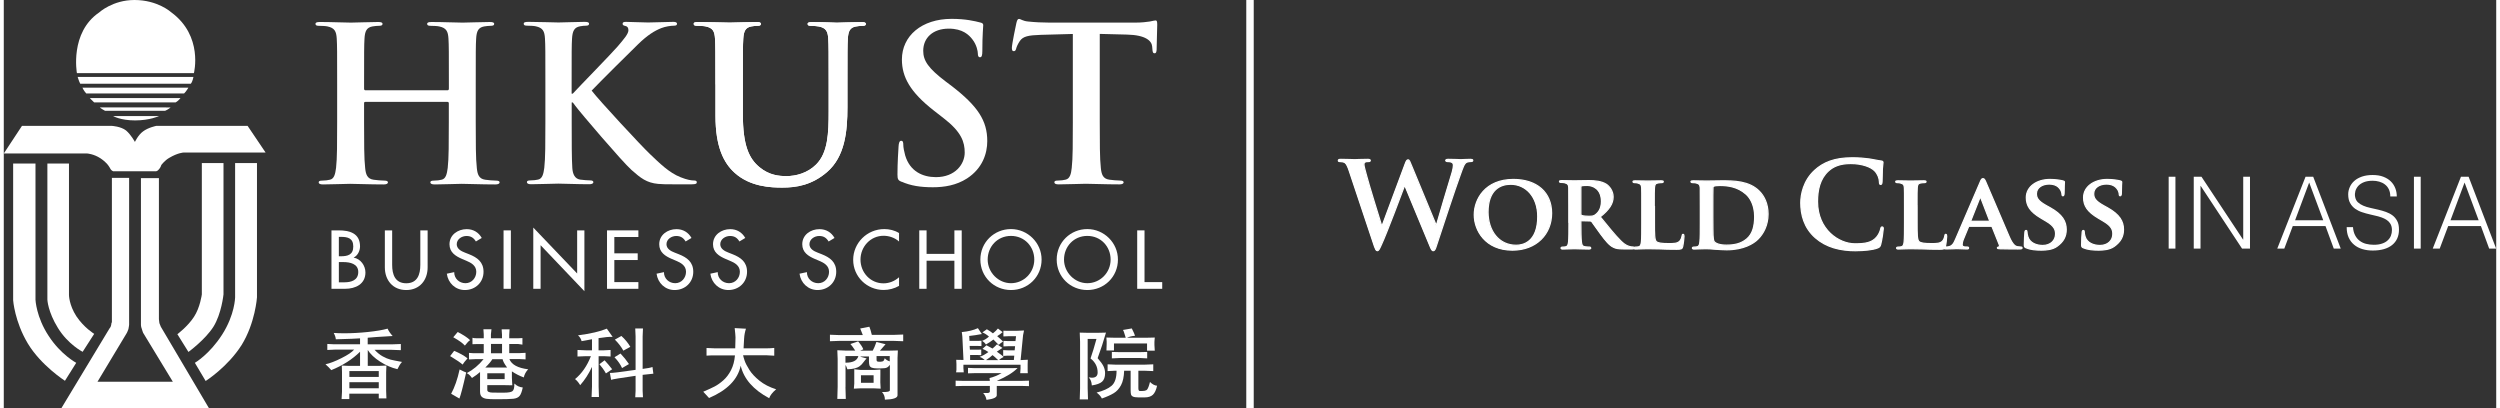 <?xml version="1.0" encoding="UTF-8"?>
<svg id="a" data-name="Layer 1" xmlns="http://www.w3.org/2000/svg" width="300" height="49" viewBox="0 0 364.71 59.75">
  <rect x="0" y="0" width="364.71" height="59.75" fill="#333333" stroke="none"/>
  <path d="M306.52,36.6c.73,0,1.63-.08,2.28-.54,.99-.7,1.37-1.49,1.37-2.47,0-1.19-.56-2.2-2.36-3.2l-.56-.31c-1.23-.68-1.44-1.15-1.44-1.74,0-.9,.88-1.41,1.86-1.41,.88,0,1.32,.37,1.52,.62,.3,.34,.36,.75,.36,.87,0,.15,.05,.23,.14,.23,.11,0,.17-.14,.17-.42,0-1.04,.05-1.41,.05-1.58,0-.09-.06-.14-.19-.17-.36-.09-1.06-.22-1.94-.22-1.89,0-3.45,1.04-3.45,2.65,0,1.16,.53,2.05,2.14,3l.79,.47c1.21,.71,1.35,1.29,1.35,1.86,0,.93-.71,1.68-1.89,1.68-.85,0-1.88-.33-2.17-1.3-.08-.23-.12-.51-.12-.68,0-.09-.01-.22-.14-.22-.11,0-.17,.14-.17,.34-.02,.22-.08,1.04-.08,1.75,0,.3,.05,.36,.26,.45,.59,.26,1.43,.34,2.22,.34Zm-8.38,0c.73,0,1.63-.08,2.28-.54,.99-.7,1.37-1.49,1.37-2.47,0-1.19-.56-2.2-2.36-3.2l-.56-.31c-1.23-.68-1.44-1.15-1.44-1.74,0-.9,.88-1.41,1.86-1.41,.88,0,1.32,.37,1.52,.62,.3,.34,.36,.75,.36,.87,0,.15,.05,.23,.14,.23,.11,0,.17-.14,.17-.42,0-1.04,.05-1.41,.05-1.58,0-.09-.06-.14-.19-.17-.36-.09-1.06-.22-1.94-.22-1.89,0-3.45,1.04-3.45,2.65,0,1.16,.53,2.05,2.14,3l.79,.47c1.21,.71,1.35,1.29,1.35,1.86,0,.93-.71,1.68-1.89,1.68-.85,0-1.88-.33-2.17-1.3-.08-.23-.12-.51-.12-.68,0-.09-.02-.22-.14-.22-.11,0-.17,.14-.17,.34-.02,.22-.08,1.04-.08,1.75,0,.3,.05,.36,.26,.45,.59,.26,1.43,.34,2.22,.34Zm-10.26-4.22s-.08-.03-.05-.09l1.32-3.34s.03-.12,.08-.12c.03,0,.05,.08,.06,.12l1.29,3.35s0,.08-.06,.08h-2.64Zm2.93,.73c.06,0,.11,.02,.14,.09l1.06,2.65c.06,.16-.03,.28-.12,.3-.14,.02-.17,.06-.17,.14,0,.09,.15,.09,.4,.11,1.15,.03,2.14,.03,2.62,.03,.51,0,.59-.03,.59-.14,0-.09-.06-.14-.19-.14-.15,0-.31-.02-.51-.05-.25-.05-.64-.22-1.16-1.41-.87-2-3.15-7.41-3.48-8.13-.14-.29-.2-.42-.4-.42-.14,0-.25,.15-.4,.53l-3.57,8.3c-.28,.67-.51,1.07-1.13,1.16-.12,0-.28,.02-.4,.02-.11,0-.16,.06-.16,.14,0,.11,.08,.14,.25,.14,.71,0,1.44-.05,1.58-.05,.44,0,1.07,.05,1.52,.05,.14,0,.22-.03,.22-.14,0-.08-.03-.14-.2-.14h-.2c-.42,0-.54-.14-.54-.37,0-.16,.06-.48,.2-.81l.73-1.77c.03-.08,.05-.09,.12-.09h3.21Zm-10.85-2.84c0-2,0-2.37,.03-2.79,.03-.47,.14-.65,.51-.71,.16-.03,.37-.05,.53-.05,.17,0,.25-.05,.25-.14s-.09-.12-.29-.12c-.53,0-1.64,.03-1.97,.03-.37,0-1.24-.03-1.88-.03-.2,0-.3,.03-.3,.12s.08,.14,.23,.14c.17,0,.34,.02,.45,.05,.44,.12,.56,.26,.59,.71,.02,.42,.02,.79,.02,2.79v2.33c0,1.21,0,2.25-.06,2.81-.05,.39-.12,.64-.4,.7-.12,.03-.28,.05-.48,.05-.17,0-.22,.08-.22,.14,0,.09,.09,.14,.26,.14,.28,0,.62-.02,.95-.03,.33,0,.62-.02,.78-.02,.56,0,1.13,.02,1.82,.03,.68,.03,1.47,.05,2.45,.05,.71,0,.78-.06,.87-.36,.11-.39,.2-1.37,.2-1.52s-.03-.3-.12-.3c-.11,0-.14,.08-.15,.2-.03,.25-.17,.62-.34,.79-.34,.36-.87,.37-1.6,.37-1.06,0-1.58-.08-1.82-.28-.3-.25-.3-1.09-.3-2.78v-2.33Zm-8.89,6.41c1.11,0,2.43-.12,3.12-.4,.3-.12,.36-.21,.45-.5,.17-.59,.38-2.1,.38-2.31,0-.14-.03-.26-.16-.26-.14,0-.17,.07-.23,.35-.07,.31-.29,.82-.59,1.15-.69,.8-1.63,.97-3.17,.97-2.33,0-5.47-2.05-5.47-6.18,0-1.68,.33-3.33,1.6-4.49,.76-.69,1.75-1.08,3.26-1.08,1.6,0,2.95,.47,3.52,1.08,.43,.45,.66,1.06,.68,1.6,0,.24,.03,.38,.17,.38,.16,0,.19-.14,.21-.4,.03-.35,.02-1.3,.05-1.87,.04-.61,.09-.81,.09-.95,0-.1-.07-.19-.26-.21-.52-.05-1.08-.21-1.74-.3-.8-.1-1.44-.17-2.52-.17-2.59,0-4.23,.69-5.48,1.84-1.67,1.53-2.03,3.57-2.03,4.75,0,1.68,.45,3.63,2.15,5.12,1.58,1.37,3.57,1.89,5.95,1.89Zm-20.99-6.61c0-1.04,0-2.13,.02-2.58,0-.15,.05-.22,.17-.26,.11-.06,.56-.09,.84-.09,1.07,0,2.56,.14,3.82,1.26,.61,.53,1.27,1.61,1.27,3.29,0,1.37-.28,2.55-1.16,3.28-.82,.68-1.74,.9-2.98,.9-1.07,0-1.61-.28-1.79-.53-.11-.14-.14-.61-.16-.93-.01-.26-.03-1.27-.03-2.67v-1.66Zm-1.83,2.53c0,1.21,0,2.25-.06,2.81-.05,.39-.12,.64-.4,.7-.12,.03-.28,.05-.48,.05-.17,0-.22,.08-.22,.14,0,.09,.09,.14,.26,.14,.28,0,.62-.02,.95-.03,.33,0,.62-.02,.78-.02,.34,0,.84,.03,1.38,.08,.54,.03,1.13,.08,1.63,.08,2.51,0,3.96-.93,4.58-1.55,.78-.76,1.49-2.02,1.49-3.68,0-1.57-.61-2.67-1.29-3.35-1.49-1.51-3.79-1.51-5.49-1.51-.82,0-1.8,.03-2.22,.03-.39,0-1.26-.03-1.97-.03-.2,0-.31,.03-.31,.12s.09,.14,.23,.14c.2,0,.43,.02,.54,.05,.43,.12,.56,.26,.59,.71,.01,.42,.01,.79,.01,2.79v2.33Zm-6.74-2.33c0-2,0-2.37,.03-2.79,.03-.47,.14-.65,.51-.71,.15-.03,.37-.05,.53-.05,.17,0,.25-.05,.25-.14s-.09-.12-.29-.12c-.53,0-1.65,.03-1.97,.03-.37,0-1.24-.03-1.88-.03-.2,0-.29,.03-.29,.12s.08,.14,.23,.14c.17,0,.34,.02,.45,.05,.43,.12,.56,.26,.59,.71,.02,.42,.02,.79,.02,2.79v2.33c0,1.21,0,2.25-.06,2.81-.05,.39-.12,.64-.4,.7-.12,.03-.28,.05-.48,.05-.17,0-.22,.08-.22,.14,0,.09,.09,.14,.26,.14,.28,0,.62-.02,.95-.03,.33,0,.62-.02,.78-.02,.56,0,1.13,.02,1.82,.03,.68,.03,1.48,.05,2.45,.05,.71,0,.78-.06,.87-.36,.11-.39,.2-1.37,.2-1.52s-.03-.3-.12-.3c-.11,0-.14,.08-.15,.2-.03,.25-.17,.62-.34,.79-.34,.36-.87,.37-1.6,.37-1.05,0-1.58-.08-1.82-.28-.29-.25-.29-1.09-.29-2.78v-2.33Zm-10.74-2.9c0-.11,.03-.15,.12-.19,.14-.03,.47-.05,.81-.05,.81,0,2.08,.48,2.08,2.34,0,1.09-.47,1.66-.89,1.96-.23,.17-.42,.22-.96,.22-.34,0-.74-.03-1.04-.12-.09-.05-.12-.09-.12-.23v-3.93Zm-1.74,5.23c0,1.21,0,2.25-.06,2.81-.05,.39-.12,.64-.4,.7-.12,.03-.28,.05-.48,.05-.17,0-.22,.08-.22,.14,0,.09,.09,.14,.26,.14,.54,0,1.41-.05,1.68-.05,.2,0,1.33,.05,2.13,.05,.17,0,.28-.05,.28-.14,0-.06-.06-.14-.17-.14-.17,0-.47-.02-.67-.05-.42-.06-.48-.31-.53-.7-.06-.56-.08-1.58-.08-2.81v-.19c0-.08,.05-.11,.11-.11l1.23,.03c.09,0,.17,.02,.25,.09,.17,.2,.75,1.09,1.29,1.8,.76,1.02,1.27,1.65,1.86,1.94,.36,.19,.73,.26,1.49,.26h1.3c.17,0,.26-.03,.26-.14,0-.06-.06-.14-.17-.14s-.19,0-.33-.03c-.22-.05-.7-.11-1.46-.87-.82-.82-1.79-2.02-3-3.51,1.34-1.07,1.89-1.94,1.89-2.92,0-.89-.57-1.55-.96-1.82-.73-.48-1.72-.56-2.59-.56-.42,0-1.66,.03-2.13,.03-.28,0-1.15-.03-1.86-.03-.2,0-.31,.03-.31,.12s.09,.14,.23,.14c.2,0,.43,.02,.54,.05,.43,.12,.56,.26,.59,.71,.01,.42,.01,.79,.01,2.79v2.33Zm-7.71,3.29c-2.58,0-4.13-2.14-4.13-4.86,0-3.26,1.79-4.07,3.31-4.07,2.2,0,3.96,1.8,3.96,4.72,0,3.76-2.17,4.21-3.14,4.21Zm-.56,.71c3.52,0,5.73-2.37,5.73-5.4s-2.14-4.94-5.59-4.94c-4.14,0-5.73,2.92-5.73,5.17s1.61,5.17,5.59,5.17Zm-20.18-.56c.16,.45,.23,.64,.4,.64,.21,0,.3-.21,.62-.92,.75-1.6,3.05-7.74,3.38-8.62h.03l3.61,8.69c.26,.64,.36,.85,.54,.85,.23,0,.31-.21,.5-.81,.85-2.6,2.67-8.12,3.47-10.31,.36-.99,.56-1.68,.97-1.84,.19-.07,.43-.09,.61-.09,.16,0,.24-.05,.24-.17,0-.1-.12-.14-.31-.14-.57,0-1.32,.05-1.44,.05-.16,0-.89-.05-1.8-.05-.26,0-.4,.03-.4,.16,0,.1,.12,.16,.29,.16,.68,0,.83,.24,.83,.52,0,.24-.05,.61-.17,1.01-.61,2.03-2,6.61-2.31,7.77h-.05l-3.61-8.73c-.23-.56-.31-.82-.5-.82-.14,0-.26,.14-.43,.63l-3.37,9.04h-.05c-.31-.97-1.93-6.23-2.22-7.37-.21-.78-.38-1.37-.38-1.6,0-.19,.03-.31,.19-.38,.12-.07,.3-.07,.43-.07,.17,0,.31-.02,.31-.16,0-.1-.12-.16-.36-.16-1.01,0-1.77,.05-1.93,.05s-1.11-.05-2.01-.05c-.24,0-.38,.03-.38,.16,0,.14,.1,.16,.28,.16,.16,0,.5,.03,.69,.16,.24,.17,.43,.59,.64,1.23l3.68,11.02Z" style="fill: none; stroke: #fff; stroke-miterlimit: 3.37; stroke-width: .18px;"/>
  <path d="M360.08,26.71l2.06,5.52h-4.12l2.06-5.52Zm-3.64,9.67l1.24-3.3h4.79l1.21,3.3h1.02l-4.03-10.52h-1.12l-4.13,10.52h1.02Zm-2.78-10.52h-.99v10.52h.99v-10.52Zm-10.83,7.38c0,.58,.09,1.07,.28,1.5,.19,.42,.45,.78,.8,1.07,.34,.29,.75,.5,1.21,.64,.47,.14,.97,.21,1.52,.21,1.22,0,2.16-.27,2.83-.8,.67-.54,1.01-1.29,1.01-2.26,0-.51-.08-.93-.26-1.26-.17-.33-.4-.61-.68-.82-.28-.21-.61-.38-.97-.51-.37-.13-.74-.24-1.13-.33-.39-.09-.77-.18-1.15-.26-.38-.08-.72-.19-1.03-.32-.31-.13-.57-.3-.79-.5-.22-.2-.35-.48-.41-.82-.05-.27-.03-.55,.04-.82,.08-.27,.22-.52,.42-.75,.2-.22,.48-.41,.83-.55,.35-.14,.77-.21,1.28-.21,.33,0,.65,.04,.96,.13,.31,.09,.59,.22,.83,.41,.24,.18,.44,.42,.58,.72,.14,.29,.21,.64,.21,1.04h.95c0-.43-.07-.83-.22-1.21-.15-.38-.36-.71-.66-1-.29-.29-.66-.51-1.1-.68-.44-.17-.96-.25-1.56-.25s-1.1,.08-1.55,.23c-.45,.16-.82,.36-1.12,.63-.3,.26-.52,.57-.67,.91-.15,.34-.23,.69-.23,1.05,0,.52,.09,.94,.28,1.28,.18,.34,.43,.61,.72,.83,.3,.21,.64,.39,1.02,.51,.38,.13,.78,.24,1.18,.33,.4,.09,.8,.19,1.18,.28,.38,.1,.73,.23,1.02,.39,.3,.16,.54,.37,.72,.62,.18,.25,.28,.58,.28,.99,0,.29-.05,.57-.15,.83-.1,.26-.26,.49-.48,.69-.21,.2-.49,.36-.83,.47-.34,.12-.75,.17-1.21,.17-.4,0-.77-.05-1.13-.14-.35-.09-.66-.24-.93-.45-.27-.2-.49-.47-.66-.8-.17-.33-.28-.72-.31-1.19h-.96Zm-5.49-6.53l2.06,5.52h-4.12l2.06-5.52Zm-3.64,9.67l1.24-3.3h4.79l1.21,3.3h1.02l-4.03-10.52h-1.12l-4.14,10.52h1.02Zm-6.17,0h1.15v-10.52h-.99v9.19h-.03l-6.08-9.19h-1.13v10.52h.99v-9.17h.03l6.05,9.17Zm-9.76-10.52h-.99v10.52h.99v-10.52Z" style="fill: #fff;"/>
  <path d="M306.52,36.6c.73,0,1.63-.08,2.28-.54,.99-.7,1.37-1.49,1.37-2.47,0-1.19-.56-2.2-2.36-3.2l-.56-.31c-1.23-.68-1.44-1.15-1.44-1.74,0-.9,.88-1.41,1.86-1.41,.88,0,1.32,.37,1.52,.62,.3,.34,.36,.75,.36,.87,0,.15,.05,.23,.14,.23,.11,0,.17-.14,.17-.42,0-1.04,.05-1.41,.05-1.58,0-.09-.06-.14-.19-.17-.36-.09-1.06-.22-1.94-.22-1.89,0-3.45,1.04-3.45,2.65,0,1.16,.53,2.05,2.14,3l.79,.47c1.21,.71,1.35,1.29,1.35,1.86,0,.93-.71,1.68-1.89,1.68-.85,0-1.88-.33-2.17-1.3-.08-.23-.12-.51-.12-.68,0-.09-.01-.22-.14-.22-.11,0-.17,.14-.17,.34-.02,.22-.08,1.04-.08,1.75,0,.3,.05,.36,.26,.45,.59,.26,1.43,.34,2.22,.34m-8.38,0c.73,0,1.63-.08,2.28-.54,.99-.7,1.37-1.49,1.37-2.47,0-1.19-.56-2.2-2.36-3.2l-.56-.31c-1.23-.68-1.44-1.15-1.44-1.74,0-.9,.88-1.41,1.86-1.41,.88,0,1.32,.37,1.52,.62,.3,.34,.36,.75,.36,.87,0,.15,.05,.23,.14,.23,.11,0,.17-.14,.17-.42,0-1.04,.05-1.41,.05-1.58,0-.09-.06-.14-.19-.17-.36-.09-1.06-.22-1.94-.22-1.89,0-3.45,1.04-3.45,2.65,0,1.16,.53,2.05,2.14,3l.79,.47c1.21,.71,1.35,1.29,1.35,1.86,0,.93-.71,1.68-1.89,1.68-.85,0-1.88-.33-2.17-1.3-.08-.23-.12-.51-.12-.68,0-.09-.02-.22-.14-.22-.11,0-.17,.14-.17,.34-.02,.22-.08,1.04-.08,1.75,0,.3,.05,.36,.26,.45,.59,.26,1.43,.34,2.22,.34m-10.26-4.22s-.08-.03-.05-.09l1.32-3.34s.03-.12,.08-.12c.03,0,.05,.08,.06,.12l1.29,3.35s0,.08-.06,.08h-2.64Zm2.93,.73c.06,0,.11,.02,.14,.09l1.06,2.65c.06,.16-.03,.28-.12,.3-.14,.02-.17,.06-.17,.14,0,.09,.15,.09,.4,.11,1.15,.03,2.14,.03,2.62,.03,.51,0,.59-.03,.59-.14,0-.09-.06-.14-.19-.14-.15,0-.31-.02-.51-.05-.25-.05-.64-.22-1.16-1.41-.87-2-3.15-7.41-3.48-8.13-.14-.29-.2-.42-.4-.42-.14,0-.25,.15-.4,.53l-3.57,8.3c-.28,.67-.51,1.07-1.13,1.16-.12,0-.28,.02-.4,.02-.11,0-.16,.06-.16,.14,0,.11,.08,.14,.25,.14,.71,0,1.44-.05,1.58-.05,.44,0,1.07,.05,1.52,.05,.14,0,.22-.03,.22-.14,0-.08-.03-.14-.2-.14h-.2c-.42,0-.54-.14-.54-.37,0-.16,.06-.48,.2-.81l.73-1.77c.03-.08,.05-.09,.12-.09h3.21Zm-10.85-2.84c0-2,0-2.37,.03-2.79,.03-.47,.14-.65,.51-.71,.16-.03,.37-.05,.53-.05,.17,0,.25-.05,.25-.14s-.09-.12-.29-.12c-.53,0-1.64,.03-1.97,.03-.37,0-1.24-.03-1.88-.03-.2,0-.3,.03-.3,.12s.08,.14,.23,.14c.17,0,.34,.02,.45,.05,.44,.12,.56,.26,.59,.71,.02,.42,.02,.79,.02,2.79v2.33c0,1.21,0,2.25-.06,2.81-.05,.39-.12,.64-.4,.7-.12,.03-.28,.05-.48,.05-.17,0-.22,.08-.22,.14,0,.09,.09,.14,.26,.14,.28,0,.62-.02,.95-.03,.33,0,.62-.02,.78-.02,.56,0,1.13,.02,1.82,.03,.68,.03,1.47,.05,2.45,.05,.71,0,.78-.06,.87-.36,.11-.39,.2-1.37,.2-1.52s-.03-.3-.12-.3c-.11,0-.14,.08-.15,.2-.03,.25-.17,.62-.34,.79-.34,.36-.87,.37-1.6,.37-1.06,0-1.58-.08-1.82-.28-.3-.25-.3-1.09-.3-2.78v-2.33Zm-8.89,6.41c1.11,0,2.43-.12,3.12-.4,.3-.12,.36-.21,.45-.5,.17-.59,.38-2.1,.38-2.31,0-.14-.03-.26-.16-.26-.14,0-.17,.07-.23,.35-.07,.31-.29,.82-.59,1.15-.69,.8-1.63,.97-3.17,.97-2.33,0-5.47-2.05-5.47-6.18,0-1.68,.33-3.33,1.6-4.49,.76-.69,1.75-1.08,3.26-1.08,1.6,0,2.95,.47,3.52,1.08,.43,.45,.66,1.06,.68,1.6,0,.24,.03,.38,.17,.38,.16,0,.19-.14,.21-.4,.03-.35,.02-1.3,.05-1.87,.04-.61,.09-.81,.09-.95,0-.1-.07-.19-.26-.21-.52-.05-1.08-.21-1.74-.3-.8-.1-1.44-.17-2.52-.17-2.59,0-4.23,.69-5.48,1.84-1.67,1.53-2.03,3.57-2.03,4.75,0,1.68,.45,3.63,2.15,5.12,1.58,1.37,3.57,1.89,5.95,1.89m-20.99-6.61c0-1.04,0-2.13,.02-2.58,0-.15,.05-.22,.17-.26,.11-.06,.56-.09,.84-.09,1.07,0,2.56,.14,3.82,1.26,.61,.53,1.27,1.61,1.27,3.29,0,1.37-.28,2.55-1.16,3.28-.82,.68-1.74,.9-2.98,.9-1.07,0-1.61-.28-1.79-.53-.11-.14-.14-.61-.16-.93-.01-.26-.03-1.27-.03-2.67v-1.66Zm-1.83,2.53c0,1.21,0,2.25-.06,2.81-.05,.39-.12,.64-.4,.7-.12,.03-.28,.05-.48,.05-.17,0-.22,.08-.22,.14,0,.09,.09,.14,.26,.14,.28,0,.62-.02,.95-.03,.33,0,.62-.02,.78-.02,.34,0,.84,.03,1.38,.08,.54,.03,1.13,.08,1.63,.08,2.51,0,3.96-.93,4.58-1.55,.78-.76,1.49-2.02,1.49-3.68,0-1.57-.61-2.67-1.29-3.35-1.49-1.51-3.79-1.51-5.49-1.51-.82,0-1.8,.03-2.22,.03-.39,0-1.26-.03-1.97-.03-.2,0-.31,.03-.31,.12s.09,.14,.23,.14c.2,0,.43,.02,.54,.05,.43,.12,.56,.26,.59,.71,.01,.42,.01,.79,.01,2.79v2.33Zm-6.74-2.33c0-2,0-2.37,.03-2.79,.03-.47,.14-.65,.51-.71,.15-.03,.37-.05,.53-.05,.17,0,.25-.05,.25-.14s-.09-.12-.29-.12c-.53,0-1.65,.03-1.97,.03-.37,0-1.24-.03-1.88-.03-.2,0-.29,.03-.29,.12s.08,.14,.23,.14c.17,0,.34,.02,.45,.05,.43,.12,.56,.26,.59,.71,.02,.42,.02,.79,.02,2.79v2.33c0,1.21,0,2.25-.06,2.81-.05,.39-.12,.64-.4,.7-.12,.03-.28,.05-.48,.05-.17,0-.22,.08-.22,.14,0,.09,.09,.14,.26,.14,.28,0,.62-.02,.95-.03,.33,0,.62-.02,.78-.02,.56,0,1.13,.02,1.82,.03,.68,.03,1.48,.05,2.45,.05,.71,0,.78-.06,.87-.36,.11-.39,.2-1.37,.2-1.52s-.03-.3-.12-.3c-.11,0-.14,.08-.15,.2-.03,.25-.17,.62-.34,.79-.34,.36-.87,.37-1.6,.37-1.05,0-1.58-.08-1.82-.28-.29-.25-.29-1.09-.29-2.78v-2.33Zm-10.74-2.9c0-.11,.03-.15,.12-.19,.14-.03,.47-.05,.81-.05,.81,0,2.08,.48,2.08,2.34,0,1.09-.47,1.66-.89,1.96-.23,.17-.42,.22-.96,.22-.34,0-.74-.03-1.04-.12-.09-.05-.12-.09-.12-.23v-3.93Zm-1.74,5.23c0,1.21,0,2.25-.06,2.81-.05,.39-.12,.64-.4,.7-.12,.03-.28,.05-.48,.05-.17,0-.22,.08-.22,.14,0,.09,.09,.14,.26,.14,.54,0,1.41-.05,1.68-.05,.2,0,1.33,.05,2.13,.05,.17,0,.28-.05,.28-.14,0-.06-.06-.14-.17-.14-.17,0-.47-.02-.67-.05-.42-.06-.48-.31-.53-.7-.06-.56-.08-1.58-.08-2.81v-.19c0-.08,.05-.11,.11-.11l1.23,.03c.09,0,.17,.02,.25,.09,.17,.2,.75,1.09,1.29,1.8,.76,1.02,1.27,1.65,1.86,1.94,.36,.19,.73,.26,1.49,.26h1.3c.17,0,.26-.03,.26-.14,0-.06-.06-.14-.17-.14s-.19,0-.33-.03c-.22-.05-.7-.11-1.46-.87-.82-.82-1.79-2.02-3-3.51,1.34-1.07,1.89-1.94,1.89-2.92,0-.89-.57-1.55-.96-1.82-.73-.48-1.72-.56-2.59-.56-.42,0-1.66,.03-2.13,.03-.28,0-1.15-.03-1.86-.03-.2,0-.31,.03-.31,.12s.09,.14,.23,.14c.2,0,.43,.02,.54,.05,.43,.12,.56,.26,.59,.71,.01,.42,.01,.79,.01,2.79v2.33Zm-7.71,3.29c-2.58,0-4.13-2.14-4.13-4.86,0-3.26,1.79-4.07,3.31-4.07,2.2,0,3.96,1.8,3.96,4.72,0,3.76-2.17,4.21-3.14,4.21m-.56,.71c3.52,0,5.73-2.37,5.73-5.4s-2.14-4.94-5.59-4.94c-4.14,0-5.73,2.92-5.73,5.17s1.61,5.17,5.59,5.17m-20.18-.56c.16,.45,.23,.64,.4,.64,.21,0,.3-.21,.62-.92,.75-1.6,3.05-7.74,3.38-8.62h.03l3.61,8.69c.26,.64,.36,.85,.54,.85,.23,0,.31-.21,.5-.81,.85-2.6,2.67-8.12,3.47-10.31,.36-.99,.56-1.68,.97-1.84,.19-.07,.43-.09,.61-.09,.16,0,.24-.05,.24-.17,0-.1-.12-.14-.31-.14-.57,0-1.32,.05-1.44,.05-.16,0-.89-.05-1.8-.05-.26,0-.4,.03-.4,.16,0,.1,.12,.16,.29,.16,.68,0,.83,.24,.83,.52,0,.24-.05,.61-.17,1.01-.61,2.03-2,6.61-2.31,7.77h-.05l-3.61-8.73c-.23-.56-.31-.82-.5-.82-.14,0-.26,.14-.43,.63l-3.37,9.04h-.05c-.31-.97-1.93-6.23-2.22-7.37-.21-.78-.38-1.37-.38-1.6,0-.19,.03-.31,.19-.38,.12-.07,.3-.07,.43-.07,.17,0,.31-.02,.31-.16,0-.1-.12-.16-.36-.16-1.01,0-1.77,.05-1.93,.05s-1.11-.05-2.01-.05c-.24,0-.38,.03-.38,.16,0,.14,.1,.16,.28,.16,.16,0,.5,.03,.69,.16,.24,.17,.43,.59,.64,1.23l3.68,11.02Z" style="fill: #fff;"/>
  <path d="M27.37,12.25c.28-.35,.38-.99,.38-.99H10.81s.21,.7,.38,.99H27.37Z" style="fill: #fff;"/>
  <path d="M26.38,13.68c.31-.28,.63-.85,.63-.85H11.51s.17,.42,.56,.85h14.31Z" style="fill: #fff;"/>
  <path d="M25.16,14.98c.38-.21,.7-.63,.7-.63H12.59s.31,.35,.63,.63h11.93Z" style="fill: #fff;"/>
  <path d="M23.61,16.21c.38-.14,.81-.49,.81-.49H14.07s0,.08,.74,.49h8.8Z" style="fill: #fff;"/>
  <path d="M15.99,16.98s1.09,.64,3.23,.64,3.51-.64,3.51-.64h-6.74Z" style="fill: #fff;"/>
  <path d="M15.82,18.42s1.3,.07,2.07,.67c.74,.63,1.3,1.68,1.3,1.68,0,0,.46-1.01,1.19-1.54,.74-.57,1.93-.81,1.93-.81h13.37l2.63,3.9h-12s-.84,.03-2.1,.78c-.67,.38-1.16,1.05-1.16,1.05,0,0-.1,.32-.24,.49-.14,.18-.25,.32-.42,.39-.18,.07-.14,.03-.14,.03h-6.25s-.25-.1-.38-.32c-.14-.21-.04-.14-.18-.31-.11-.17-.35-.63-1.3-1.27-.98-.64-1.93-.7-1.93-.7H0l2.66-4.04H15.82Z" style="fill: #fff;"/>
  <path d="M6.38,23.93v19.93s.07,1.76,1.55,4.14c1.47,2.39,3.61,3.48,3.61,3.48l1.69-2.63s-1.47-.88-2.6-2.56c-1.09-1.68-1.09-3.12-1.09-3.12V23.93h-3.16Z" style="fill: #fff;"/>
  <path d="M28.98,23.86v19.22s-.25,1.93-1.16,3.3c-.91,1.4-2.42,2.52-2.42,2.52l1.62,2.6s2.45-1.79,3.65-3.68c1.19-1.89,1.48-4.74,1.48-4.74V23.86h-3.16Z" style="fill: #fff;"/>
  <path d="M1.37,23.93v20s.21,3.09,2.14,6.32c1.93,3.22,5.44,5.47,5.44,5.47l1.65-2.63s-2.25-1.19-4.03-3.93c-1.83-2.77-1.93-5.3-1.93-5.3V23.93H1.37Z" style="fill: #fff;"/>
  <path d="M15.82,26.03v21.12s-.08,.07-.1,.38c-.04,.32-.25,.53-.25,.53l-7.05,11.68H30.03l-7.05-11.93-.21-.53-.07-.56V26.07h-2.63v21.44s0,.31,.11,.56c.06,.25,.21,.63,.21,.63l4.35,7.16H13.71l4.28-7.12s.14-.24,.25-.59c.07-.32,.1-.63,.1-.63V26.03h-2.52Z" style="fill: #fff;"/>
  <path d="M33.85,23.86v19.65s-.03,2.53-1.89,5.44c-1.86,2.91-4,4.14-4,4.14l1.58,2.66s3.22-2.04,5.26-5.26c2-3.23,2.25-6.98,2.25-6.98V23.86h-3.2Z" style="fill: #fff;"/>
  <path d="M10.7,10.7s-1.08-5.93,3.26-8.88c0,0,1.97-1.82,5.16-1.82,3.41,0,5.37,1.79,5.37,1.79,4.74,3.47,3.33,8.91,3.33,8.91H10.7Z" style="fill: #fff;"/>
  <path d="M64.94,13.21c.09,0,.19-.06,.19-.22v-.66c0-4.78,0-5.66-.06-6.67-.06-1.07-.31-1.57-1.35-1.79-.25-.06-.79-.09-1.23-.09-.35,0-.54-.06-.54-.28s.22-.28,.66-.28c1.7,0,3.68,.09,4.53,.09,.75,0,2.74-.09,3.96-.09,.44,0,.66,.06,.66,.28s-.19,.28-.57,.28c-.25,0-.54,.03-.91,.09-.85,.16-1.1,.69-1.16,1.79-.06,1.01-.06,1.89-.06,6.67v5.54c0,2.89,0,5.38,.16,6.73,.09,.88,.28,1.57,1.23,1.7,.44,.06,1.13,.13,1.6,.13,.35,0,.5,.1,.5,.25,0,.22-.25,.31-.63,.31-2.05,0-4.03-.09-4.91-.09-.72,0-2.71,.09-3.93,.09-.44,0-.66-.09-.66-.31,0-.16,.13-.25,.5-.25,.47,0,.85-.06,1.13-.13,.63-.12,.79-.82,.91-1.73,.16-1.32,.16-3.81,.16-6.7v-2.77c0-.13-.1-.19-.19-.19h-12.02c-.1,0-.19,.03-.19,.19v2.77c0,2.89,0,5.38,.16,6.73,.09,.88,.28,1.57,1.23,1.7,.44,.06,1.13,.13,1.6,.13,.35,0,.5,.1,.5,.25,0,.22-.25,.31-.63,.31-2.05,0-4.03-.09-4.91-.09-.72,0-2.7,.09-3.96,.09-.41,0-.63-.09-.63-.31,0-.16,.13-.25,.5-.25,.47,0,.85-.06,1.13-.13,.63-.12,.79-.82,.91-1.73,.16-1.32,.16-3.81,.16-6.7v-5.54c0-4.78,0-5.66-.06-6.67-.06-1.07-.31-1.57-1.35-1.79-.25-.06-.79-.09-1.23-.09-.35,0-.53-.06-.53-.28s.22-.28,.66-.28c1.7,0,3.68,.09,4.53,.09,.75,0,2.74-.09,3.96-.09,.44,0,.66,.06,.66,.28s-.19,.28-.57,.28c-.25,0-.53,.03-.91,.09-.85,.16-1.1,.69-1.16,1.79-.06,1.01-.06,1.89-.06,6.67v.66c0,.16,.09,.22,.19,.22h12.02Z" style="fill: #fff;"/>
  <path d="M83.09,13.71h.16c1.07-1.16,5.66-5.85,6.58-6.92,.88-1.04,1.57-1.82,1.57-2.36,0-.35-.13-.57-.44-.63-.28-.06-.41-.13-.41-.32,0-.22,.16-.28,.5-.28,.66,0,2.39,.09,3.24,.09,.98,0,2.71-.09,3.68-.09,.31,0,.54,.06,.54,.28s-.16,.28-.47,.28c-.44,0-1.23,.12-1.82,.35-.98,.38-2.05,1.04-3.4,2.36-.98,.94-5.73,5.66-6.8,6.79,1.13,1.48,7.3,8.12,8.53,9.28,1.39,1.32,2.8,2.74,4.5,3.4,.94,.38,1.57,.47,1.95,.47,.22,0,.41,.06,.41,.25,0,.22-.16,.31-.75,.31h-2.74c-.94,0-1.51,0-2.17-.06-1.7-.16-2.55-.85-3.9-2.04-1.38-1.23-7.58-8.5-8.24-9.41l-.35-.47h-.16v2.86c0,2.89,0,5.38,.09,6.73,.06,.88,.35,1.57,1.13,1.7,.44,.06,1.13,.12,1.54,.12,.25,0,.41,.1,.41,.25,0,.22-.25,.31-.6,.31-1.76,0-3.74-.09-4.53-.09-.72,0-2.7,.09-3.96,.09-.41,0-.63-.09-.63-.31,0-.16,.12-.25,.5-.25,.47,0,.85-.06,1.13-.12,.63-.13,.79-.82,.91-1.73,.16-1.32,.16-3.81,.16-6.7v-5.54c0-4.78,0-5.66-.06-6.67-.06-1.07-.31-1.57-1.35-1.79-.25-.06-.79-.09-1.23-.09-.35,0-.53-.06-.53-.28s.22-.28,.69-.28c1.67,0,3.65,.09,4.4,.09s2.74-.09,3.81-.09c.44,0,.66,.06,.66,.28s-.19,.28-.44,.28c-.32,0-.5,.03-.88,.09-.85,.16-1.1,.69-1.17,1.79-.06,1.01-.06,1.89-.06,6.67v1.38Z" style="fill: #fff;"/>
  <path d="M104.13,12.33c0-4.78,0-5.66-.06-6.67-.06-1.07-.31-1.57-1.35-1.79-.25-.06-.79-.09-1.23-.09-.35,0-.54-.06-.54-.28s.22-.28,.69-.28c1.67,0,3.65,.09,4.59,.09,.76,0,2.74-.09,3.87-.09,.47,0,.69,.06,.69,.28s-.19,.28-.5,.28c-.35,0-.54,.03-.91,.09-.85,.16-1.1,.69-1.17,1.79-.06,1.01-.06,1.89-.06,6.67v4.41c0,4.56,.91,6.48,2.45,7.74,1.42,1.17,2.86,1.29,3.93,1.29,1.38,0,3.08-.44,4.34-1.7,1.73-1.73,1.83-4.56,1.83-7.8v-3.93c0-4.78,0-5.66-.06-6.67-.06-1.07-.32-1.57-1.35-1.79-.25-.06-.79-.09-1.13-.09s-.54-.06-.54-.28,.22-.28,.66-.28c1.61,0,3.59,.09,3.62,.09,.38,0,2.36-.09,3.59-.09,.44,0,.66,.06,.66,.28s-.19,.28-.57,.28c-.35,0-.53,.03-.91,.09-.85,.16-1.1,.69-1.16,1.79-.06,1.01-.06,1.89-.06,6.67v3.37c0,3.49-.35,7.2-2.99,9.47-2.23,1.92-4.5,2.27-6.54,2.27-1.67,0-4.69-.1-6.98-2.17-1.6-1.45-2.8-3.78-2.8-8.34v-4.59Z" style="fill: #fff;"/>
  <path d="M131.37,26.61c-.5-.22-.6-.38-.6-1.07,0-1.73,.13-3.62,.16-4.12,.03-.47,.12-.82,.38-.82,.28,0,.31,.28,.31,.54,0,.41,.13,1.07,.28,1.6,.69,2.33,2.55,3.18,4.5,3.18,2.83,0,4.21-1.92,4.21-3.59,0-1.54-.47-3.02-3.08-5.03l-1.45-1.13c-3.46-2.7-4.66-4.91-4.66-7.46,0-3.46,2.9-5.95,7.27-5.95,2.05,0,3.37,.32,4.19,.53,.28,.06,.44,.16,.44,.38,0,.41-.13,1.32-.13,3.77,0,.69-.09,.94-.35,.94-.22,0-.31-.19-.31-.57,0-.28-.16-1.26-.82-2.08-.47-.6-1.38-1.54-3.43-1.54-2.33,0-3.74,1.35-3.74,3.24,0,1.45,.72,2.55,3.33,4.53l.88,.66c3.78,2.93,5.16,5.03,5.16,8.02,0,1.82-.69,3.99-2.96,5.47-1.57,1.01-3.33,1.29-5,1.29-1.82,0-3.24-.22-4.59-.82" style="fill: #fff;"/>
  <path d="M156.41,4.97l-4.69,.13c-1.82,.06-2.58,.22-3.05,.91-.31,.47-.47,.85-.53,1.1-.06,.25-.16,.38-.35,.38-.22,0-.28-.16-.28-.5,0-.5,.6-3.37,.66-3.62,.1-.41,.19-.6,.38-.6,.25,0,.57,.32,1.35,.38,.91,.1,2.11,.16,3.15,.16h12.46c1.01,0,1.7-.09,2.17-.16,.47-.09,.72-.16,.85-.16,.22,0,.25,.19,.25,.66,0,.66-.09,2.83-.09,3.65-.03,.32-.09,.5-.28,.5-.25,0-.31-.16-.34-.63l-.03-.35c-.06-.82-.91-1.7-3.71-1.76l-3.96-.1v12.9c0,2.89,0,5.38,.16,6.73,.09,.88,.28,1.57,1.23,1.7,.44,.06,1.13,.13,1.6,.13,.34,0,.5,.1,.5,.25,0,.22-.25,.31-.6,.31-2.08,0-4.06-.09-4.94-.09-.72,0-2.7,.09-3.96,.09-.41,0-.63-.09-.63-.31,0-.16,.12-.25,.5-.25,.47,0,.85-.06,1.13-.13,.63-.13,.82-.82,.91-1.73,.16-1.32,.16-3.81,.16-6.7V4.97Z" style="fill: #fff;"/>
  <path d="M49.03,41.31h.82c.99,0,2.02-.3,2.02-1.51s-1.22-1.45-2.18-1.45h-.66v2.96Zm0-3.81h.27c1.01,0,1.84-.2,1.84-1.43s-.82-1.41-1.81-1.41h-.3v2.83Zm-1.07-3.79h1.04c1.61,0,3.13,.42,3.13,2.35,0,.62-.34,1.35-.92,1.62v.02c1.01,.18,1.71,1.17,1.71,2.17,0,1.71-1.46,2.39-2.97,2.39h-2v-8.55Z" style="fill: #fff;"/>
  <path d="M56.83,33.71v5.05c0,1.39,.42,2.69,2.06,2.69s2.06-1.29,2.06-2.69v-5.05h1.07v5.41c0,1.88-1.17,3.32-3.13,3.32s-3.13-1.44-3.13-3.32v-5.41h1.07Z" style="fill: #fff;"/>
  <path d="M69.08,35.33c-.32-.53-.73-.8-1.37-.8-.68,0-1.43,.46-1.43,1.21,0,.67,.66,1.02,1.19,1.22l.61,.24c1.21,.48,2.12,1.14,2.12,2.57,0,1.55-1.2,2.67-2.73,2.67-1.38,0-2.46-1.02-2.64-2.39l1.08-.23c-.01,.94,.74,1.62,1.65,1.62s1.58-.77,1.58-1.67-.74-1.32-1.47-1.62l-.59-.25c-.97-.42-1.86-.97-1.86-2.16,0-1.38,1.23-2.21,2.52-2.21,.95,0,1.74,.46,2.2,1.29l-.85,.51Z" style="fill: #fff;"/>
  <rect x="73.13" y="33.71" width="1.07" height="8.55" style="fill: #fff;"/>
  <polygon points="77.48 33.3 83.9 40.02 83.9 33.71 84.96 33.71 84.96 42.61 78.55 35.88 78.55 42.26 77.48 42.26 77.48 33.3" style="fill: #fff;"/>
  <polygon points="88.27 33.71 92.86 33.71 92.86 34.68 89.34 34.68 89.34 37.07 92.76 37.07 92.76 38.05 89.34 38.05 89.34 41.28 92.86 41.28 92.86 42.26 88.27 42.26 88.27 33.71" style="fill: #fff;"/>
  <path d="M99.77,35.33c-.32-.53-.73-.8-1.37-.8-.68,0-1.43,.46-1.43,1.21,0,.67,.66,1.02,1.19,1.22l.61,.24c1.21,.48,2.12,1.14,2.12,2.57,0,1.55-1.2,2.67-2.73,2.67-1.38,0-2.46-1.02-2.64-2.39l1.08-.23c-.01,.94,.74,1.62,1.65,1.62s1.58-.77,1.58-1.67-.74-1.32-1.47-1.62l-.59-.25c-.98-.42-1.86-.97-1.86-2.16,0-1.38,1.23-2.21,2.52-2.21,.95,0,1.74,.46,2.2,1.29l-.85,.51Z" style="fill: #fff;"/>
  <path d="M107.64,35.33c-.32-.53-.72-.8-1.37-.8-.68,0-1.43,.46-1.43,1.21,0,.67,.66,1.02,1.19,1.22l.61,.24c1.21,.48,2.12,1.14,2.12,2.57,0,1.55-1.2,2.67-2.73,2.67-1.38,0-2.46-1.02-2.64-2.39l1.08-.23c-.01,.94,.74,1.62,1.66,1.62s1.58-.77,1.58-1.67-.74-1.32-1.48-1.62l-.59-.25c-.97-.42-1.86-.97-1.86-2.16,0-1.38,1.23-2.21,2.52-2.21,.95,0,1.73,.46,2.2,1.29l-.85,.51Z" style="fill: #fff;"/>
  <path d="M120.69,35.33c-.32-.53-.72-.8-1.37-.8-.68,0-1.43,.46-1.43,1.21,0,.67,.66,1.02,1.19,1.22l.61,.24c1.21,.48,2.12,1.14,2.12,2.57,0,1.55-1.2,2.67-2.73,2.67-1.38,0-2.46-1.02-2.64-2.39l1.08-.23c-.01,.94,.74,1.62,1.66,1.62s1.58-.77,1.58-1.67-.74-1.32-1.47-1.62l-.59-.25c-.98-.42-1.86-.97-1.86-2.16,0-1.38,1.22-2.21,2.52-2.21,.95,0,1.74,.46,2.2,1.29l-.85,.51Z" style="fill: #fff;"/>
  <path d="M131,35.34c-.61-.55-1.45-.84-2.26-.84-1.92,0-3.38,1.6-3.38,3.49s1.45,3.47,3.36,3.47c.84,0,1.64-.32,2.28-.89v1.26c-.66,.39-1.5,.6-2.25,.6-2.44,0-4.46-1.94-4.46-4.41s2.03-4.5,4.55-4.5c.75,0,1.51,.18,2.16,.58v1.24Z" style="fill: #fff;"/>
  <polygon points="139.1 37.15 139.1 33.71 140.17 33.71 140.17 42.26 139.1 42.26 139.1 38.15 135.03 38.15 135.03 42.26 133.96 42.26 133.96 33.71 135.03 33.71 135.03 37.15 139.1 37.15" style="fill: #fff;"/>
  <path d="M150.79,37.98c0-1.88-1.41-3.46-3.41-3.46s-3.41,1.58-3.41,3.46,1.56,3.46,3.41,3.46,3.41-1.51,3.41-3.46m1.07,0c0,2.54-2.01,4.46-4.48,4.46s-4.48-1.92-4.48-4.46,2.03-4.46,4.48-4.46,4.48,2.01,4.48,4.46" style="fill: #fff;"/>
  <path d="M161.96,37.98c0-1.88-1.41-3.46-3.41-3.46s-3.41,1.58-3.41,3.46,1.56,3.46,3.41,3.46,3.41-1.51,3.41-3.46m1.07,0c0,2.54-2.01,4.46-4.48,4.46s-4.48-1.92-4.48-4.46,2.03-4.46,4.48-4.46,4.48,2.01,4.48,4.46" style="fill: #fff;"/>
  <polygon points="166.92 41.28 169.51 41.28 169.51 42.26 165.85 42.26 165.85 33.71 166.92 33.71 166.92 41.28" style="fill: #fff;"/>
  <path d="M50.57,56.81h4.3v-.88h-4.3v.88Zm0-1.65h4.3v-.86h-4.3v.86Zm2.69-3.99v2.37h1.62l1.11-.05-.04,.98v2.7l.04,1.13h-1.12v-.7h-4.31v.79h-1.13l.06-1.05v-2.91l-.03-.94,1.02,.05h1.65v-2.07c-1.11,1.1-2.51,2-4.21,2.69-.24-.28-.52-.57-.85-.86,.61-.12,1.39-.42,2.33-.89,.94-.47,1.56-.89,1.86-1.25h-2.85l-1.07,.05v-.88l.99,.05h3.8v-.87c-.4,.04-1.59,.08-3.55,.14,0-.21-.09-.52-.3-.93,.47,.03,.97,.05,1.5,.05,1.11,0,2.28-.06,3.5-.19,1.22-.13,2.18-.29,2.88-.49,.17,.37,.42,.73,.74,1.08-1.92,.11-3.13,.19-3.65,.25v.97h3.51l1.34-.05v.9l-1.34-.05h-2.5c.39,.42,.79,.74,1.19,.96,.4,.22,.78,.38,1.13,.47,.35,.09,.91,.2,1.69,.34-.24,.26-.46,.61-.67,1.06-.86-.2-1.7-.56-2.53-1.1-.83-.53-1.45-1.12-1.84-1.75" style="fill: #fff;"/>
  <path d="M72.91,50.33h-1.62v1.36h1.62v-1.36Zm.38,4.29h-2.54v.86h2.54v-.86Zm-2.83-.84h3.19c-.39-.52-.61-.93-.66-1.22h-1.5c-.19,.32-.53,.73-1.03,1.22m3.89,.59v.91l.06,1.1-1.06-.02h-2.6v.7c0,.25,.26,.38,.78,.39,.52,0,1.05,.01,1.58,.01,.7,0,1.14-.07,1.33-.23,.19-.15,.28-.52,.27-1.11,.34,.34,.75,.53,1.23,.58-.13,.61-.28,1.02-.47,1.24-.19,.23-.49,.36-.91,.41-.42,.05-1.27,.07-2.56,.07-.6,0-1.04-.02-1.35-.06-.3-.04-.54-.14-.71-.3-.17-.16-.25-.41-.25-.76v-2.86c-.3,.27-.69,.56-1.18,.87-.3-.41-.56-.64-.78-.7,.94-.49,1.77-1.18,2.48-2.06h-1.11c-.62,.03-.96,.05-1.03,.05v-.96l.67,.05h1.49v-1.34h-1.06l-.59,.02v-.94c.14,.05,.34,.07,.62,.07h1.03v-.57l-.05-.75h1.18l-.08,.75v.57h1.62v-.49l-.05-.82h1.16l-.05,.82v.49h1.31l.62-.03v.96l-.62-.09h-1.31v1.34h1.36l1.03-.05v.96l-.95-.05h-1.42c.32,.82,1.24,1.31,2.75,1.5-.34,.36-.55,.76-.64,1.19-.59-.21-1.18-.51-1.75-.89m-7.93-5.76c.83,.42,1.44,.82,1.83,1.2-.17,.08-.43,.35-.77,.79-.31-.35-.88-.76-1.7-1.22l.65-.77Zm.28,5.48c.49,.25,.81,.4,.97,.44-.46,2.07-.8,3.34-.99,3.82l-1.21-.7c.51-.94,.93-2.12,1.24-3.56m-.8-2.72c.82,.34,1.47,.7,1.96,1.1-.36,.39-.6,.7-.72,.91-.33-.29-.85-.65-1.55-1.07-.14-.08-.23-.14-.28-.17l.59-.77Z" style="fill: #fff;"/>
  <path d="M89.41,49.7l.96-.54c.53,.47,.96,1,1.31,1.59l-1.02,.56c-.32-.58-.74-1.12-1.24-1.61m-.05,2.57l.87-.54c.46,.48,.87,.99,1.24,1.54l-1.01,.59c-.21-.49-.57-1.02-1.11-1.59m3.04-4.21h1.13l-.05,1.17v4.75c.7-.08,1.18-.18,1.44-.28l.13,.98-1.57,.17v2.32l.05,.96h-1.13l.05-.94v-2.2c-2.16,.31-3.35,.5-3.58,.59l-.18-1.01c.26,.03,1.52-.12,3.76-.45v-4.89l-.05-1.17Zm-5.24,5.23l.75-.57c.31,.32,.68,.76,1.11,1.31l-.91,.61c-.31-.55-.64-.99-.96-1.35m-3.13-4.22c1.84-.24,3.25-.57,4.22-.98l.85,1.2c-.49-.02-1.17,.05-2.06,.19v1.78h.8l.96-.05v.96l-.93-.05h-.82v4.45l.05,1.52h-1.08l.06-1.54v-2.86c-.49,1.04-1.07,1.93-1.73,2.67-.24-.4-.49-.69-.75-.89,.98-.8,1.76-1.92,2.32-3.35h-.75l-1.21,.05v-.96l1.21,.05h.91v-1.62c-.17,.04-.47,.09-.89,.17-.3,.05-.51,.09-.63,.11-.09-.34-.26-.62-.52-.84" style="fill: #fff;"/>
  <path d="M113,56.98c-.54,.46-.87,.89-1,1.29-2.32-1.24-3.71-2.82-4.17-4.76-.42,2.02-1.97,3.59-4.63,4.73-.31-.35-.59-.66-.85-.92,.71-.3,1.26-.56,1.67-.77,.4-.21,.83-.51,1.27-.9,.44-.39,.82-.89,1.13-1.5,.31-.61,.5-1.32,.57-2.15h-2.95c-.37,0-.77,.01-1.21,.04v-1.12c.6,.03,.99,.05,1.19,.05h3.01l.04-1.61c0-.23-.05-.68-.12-1.35l1.65,.09c-.15,.45-.24,.92-.27,1.42l-.08,1.45h3.43c.37,0,.72-.02,1.06-.06v1.14l-1.06-.06h-3.5c.03,.15,.1,.41,.22,.77,.12,.36,.35,.81,.69,1.35,.34,.54,.83,1.07,1.49,1.6,.65,.53,1.47,.95,2.45,1.26" style="fill: #fff;"/>
  <path d="M129.64,52.88v-.78h-1.93v.52c0,.19,.06,.28,.19,.29,.08,.03,.22,.03,.42,.02,.19-.02,.33-.05,.4-.12,.07-.06,.13-.19,.19-.39,.16,.2,.4,.35,.73,.46m-2.36,2.03h-1.85v1.1h1.85v-1.1Zm1.03,1.96l-1.08-.05h-1.81l-1.03,.05,.06-.74v-2.1l.92,.1h2.06l.84-.06v.77s-.01,1.1-.01,1.1l.05,.93Zm-3.26-4.77h-1.89v.97c1.09,.01,1.72-.31,1.89-.97m-1.89,4.49l.05,1.78h-1.24l.05-1.8v-4.05l-.05-1.27,1.19,.05h1.43c-.27-.43-.51-.75-.71-.96l1.14-.39c.43,.53,.68,.92,.75,1.17l-.45,.19h1.83c.16-.27,.34-.69,.54-1.27,.49,.11,.94,.22,1.34,.33l-.82,.94h1.39s1.23-.03,1.23-.03l-.05,1.09v5.47c0,.39-.62,.61-1.85,.64,0-.44-.14-.82-.43-1.12,.77,.03,1.16-.06,1.16-.26v-3.72c-.2,.3-.44,.46-.73,.49-.28,.03-.65,.04-1.1,.04-.36,0-.64-.04-.82-.11-.18-.08-.29-.19-.34-.34-.04-.15-.07-.35-.07-.6v-.7h-1.29c.06,.05,.23,.1,.5,.17,.23,.06,.39,.1,.45,.14-.1,.07-.25,.24-.43,.49-.19,.27-.39,.48-.59,.62-.2,.15-.44,.25-.73,.33-.29,.07-.65,.11-1.07,.13-.08-.27-.17-.48-.27-.64v3.26Zm8.44-6.66l-1.36-.05h-8.01l-1.34,.05v-.95l1.31,.05h3.5l-.38-.96,1.34-.26c.11,.26,.23,.66,.36,1.19h3.25l1.34-.05v.97Z" style="fill: #fff;"/>
  <path d="M145.51,52.69l-.16-.14c-.31-.29-.53-.49-.67-.59-.09,.08-.2,.17-.33,.28-.14,.12-.35,.26-.62,.45h.04s.2,.01,.2,.01h1.54Zm-2.31-4.05l.65-.46c.39,.23,.69,.43,.89,.6,.31-.25,.56-.49,.73-.71l.69,.53c-.19,.18-.45,.37-.8,.59,.34,.28,.63,.54,.86,.78-.31,.21-.52,.37-.63,.5-.31-.33-.57-.59-.78-.79-.39,.3-.75,.54-1.1,.73-.14-.22-.33-.4-.55-.54,.34-.12,.68-.33,1-.62-.36-.31-.69-.51-.97-.61m4.61,4.05l.06-.65h-.96l-.66,.04v-.85l.66,.03h1.02l.06-.6h-.98l-.72,.03v-.81l.7,.03h1.06l.08-.71h-1.18l-.67,.03v-.84l.62,.02h1.24l1.16-.05-.14,.68-.36,3.65,1.05-.05-.02,.67v.87l.02,.43h-1.11l.05-.69v-.55h-8.36v.48l.05,.63h-1.12l.05-.36v-.86l-.03-.61,1.06,.02-.16-3.33c0-.14-.04-.39-.09-.75,.92-.08,1.71-.27,2.36-.57l.58,.86c-.64,.12-1.26,.22-1.85,.28l.04,.72h1.21l.54-.02v.78l-.54-.02h-1.19l.04,.55h1.12l.54-.02v.82l-.47-.02h-1.16v.73h2.14c-.24-.22-.49-.37-.75-.47,.41-.13,.84-.36,1.28-.7-.3-.21-.58-.36-.86-.46l.58-.53,.89,.48c.26-.22,.48-.43,.66-.62l.79,.53c-.34,.22-.61,.41-.82,.55,.41,.28,.75,.54,1.01,.76-.33,.17-.56,.32-.69,.46h2.2Zm-2.47,3.04h3.6c.16,0,.52-.01,1.08-.03v.8c-.53-.02-.89-.03-1.07-.03h-3.64v1.33c.03,.34-.46,.58-1.5,.71-.08-.42-.25-.75-.49-1,.29,.01,.52,0,.7-.01,.18-.02,.28-.1,.28-.23v-.8h-3.94c-.15,0-.51,.01-1.07,.03v-.8c.54,.02,.89,.03,1.04,.03h3.97l-.05-.41c.6-.15,1.19-.39,1.77-.72h-3.93c-.16,0-.49,.01-.99,.03v-.8c.49,.03,.81,.04,.97,.04h5.41l.87-.02c-.61,.65-1.62,1.27-3.01,1.87" style="fill: #fff;"/>
  <path d="M162.14,51.5l1.25,.03h2.73l1.19-.03v.94l-1.16-.06h-2.7l-1.31,.06v-.94Zm-.79-.22l.03-.93v-.39l-.04-.57,1.23,.03h1.6c-.02-.06-.06-.19-.12-.39-.13-.44-.22-.69-.28-.75l1.29-.22c.28,.55,.43,.91,.47,1.07-.45,.04-.85,.14-1.18,.29h2.86l1.21-.03-.05,.63v.46l.05,.83h-1.13v-1.05h-4.84v1.02h-1.08Zm.18,2.03l1.16,.05h4.22l1.29-.05v.99l-1.2-.05h-.98v2.54c0,.27,.06,.41,.19,.42,.13,0,.26,0,.4,0,.25,0,.45-.04,.59-.12,.14-.08,.28-.35,.41-.8l.11-.4c.35,.35,.7,.53,1.04,.55-.14,.64-.35,1.08-.62,1.33-.27,.25-.67,.38-1.21,.38h-.87c-.38,0-.65-.04-.81-.11-.16-.07-.26-.18-.3-.31-.04-.14-.06-.35-.06-.65v-2.83h-.95c-.03,.89-.18,1.6-.46,2.12-.28,.52-.64,.91-1.06,1.16-.42,.26-1,.52-1.74,.78-.14-.3-.4-.59-.77-.87,.97-.24,1.7-.57,2.19-.99,.49-.42,.73-1.15,.73-2.2h-.28l-1.03,.05v-.99Zm-2.77,1.91c.17,.03,.33,.05,.46,.05,.56,0,.84-.26,.84-.77,0-.82-.34-1.5-1.04-2.05,.29-.82,.57-1.77,.87-2.86h-1.29v7.24l.05,1.61h-1.21l.05-1.61v-6.81l-.05-1.35,1.26,.03h1.3l1.28-.03c-.36,1.27-.77,2.52-1.22,3.74,.41,.46,.69,.85,.85,1.17,.16,.32,.24,.67,.24,1.03,0,.56-.15,.98-.44,1.24-.29,.26-.79,.44-1.5,.55-.03-.51-.18-.9-.45-1.17" style="fill: #fff;"/>
  <path d="M104.13,12.33c0-4.78,0-5.66-.06-6.67-.06-1.07-.31-1.57-1.35-1.79-.25-.06-.79-.09-1.23-.09-.35,0-.54-.06-.54-.28s.22-.28,.69-.28c1.67,0,3.65,.09,4.59,.09,.76,0,2.74-.09,3.87-.09,.47,0,.69,.06,.69,.28s-.19,.28-.5,.28c-.35,0-.54,.03-.91,.09-.85,.16-1.1,.69-1.17,1.79-.06,1.01-.06,1.89-.06,6.67v4.41c0,4.56,.91,6.48,2.45,7.74,1.42,1.17,2.86,1.29,3.93,1.29,1.38,0,3.08-.44,4.34-1.7,1.73-1.73,1.83-4.56,1.83-7.8v-3.93c0-4.78,0-5.66-.06-6.67-.06-1.07-.32-1.57-1.35-1.79-.25-.06-.79-.09-1.13-.09s-.54-.06-.54-.28,.22-.28,.66-.28c1.61,0,3.59,.09,3.62,.09,.38,0,2.36-.09,3.59-.09,.44,0,.66,.06,.66,.28s-.19,.28-.57,.28c-.35,0-.53,.03-.91,.09-.85,.16-1.1,.69-1.16,1.79-.06,1.01-.06,1.89-.06,6.67v3.37c0,3.49-.35,7.2-2.99,9.47-2.23,1.92-4.5,2.27-6.54,2.27-1.67,0-4.69-.1-6.98-2.17-1.6-1.45-2.8-3.78-2.8-8.34v-4.59Z" style="fill: #fff;"/>
  <rect x="181.81" width="1.09" height="59.75" style="fill: #fff;"/>
</svg>